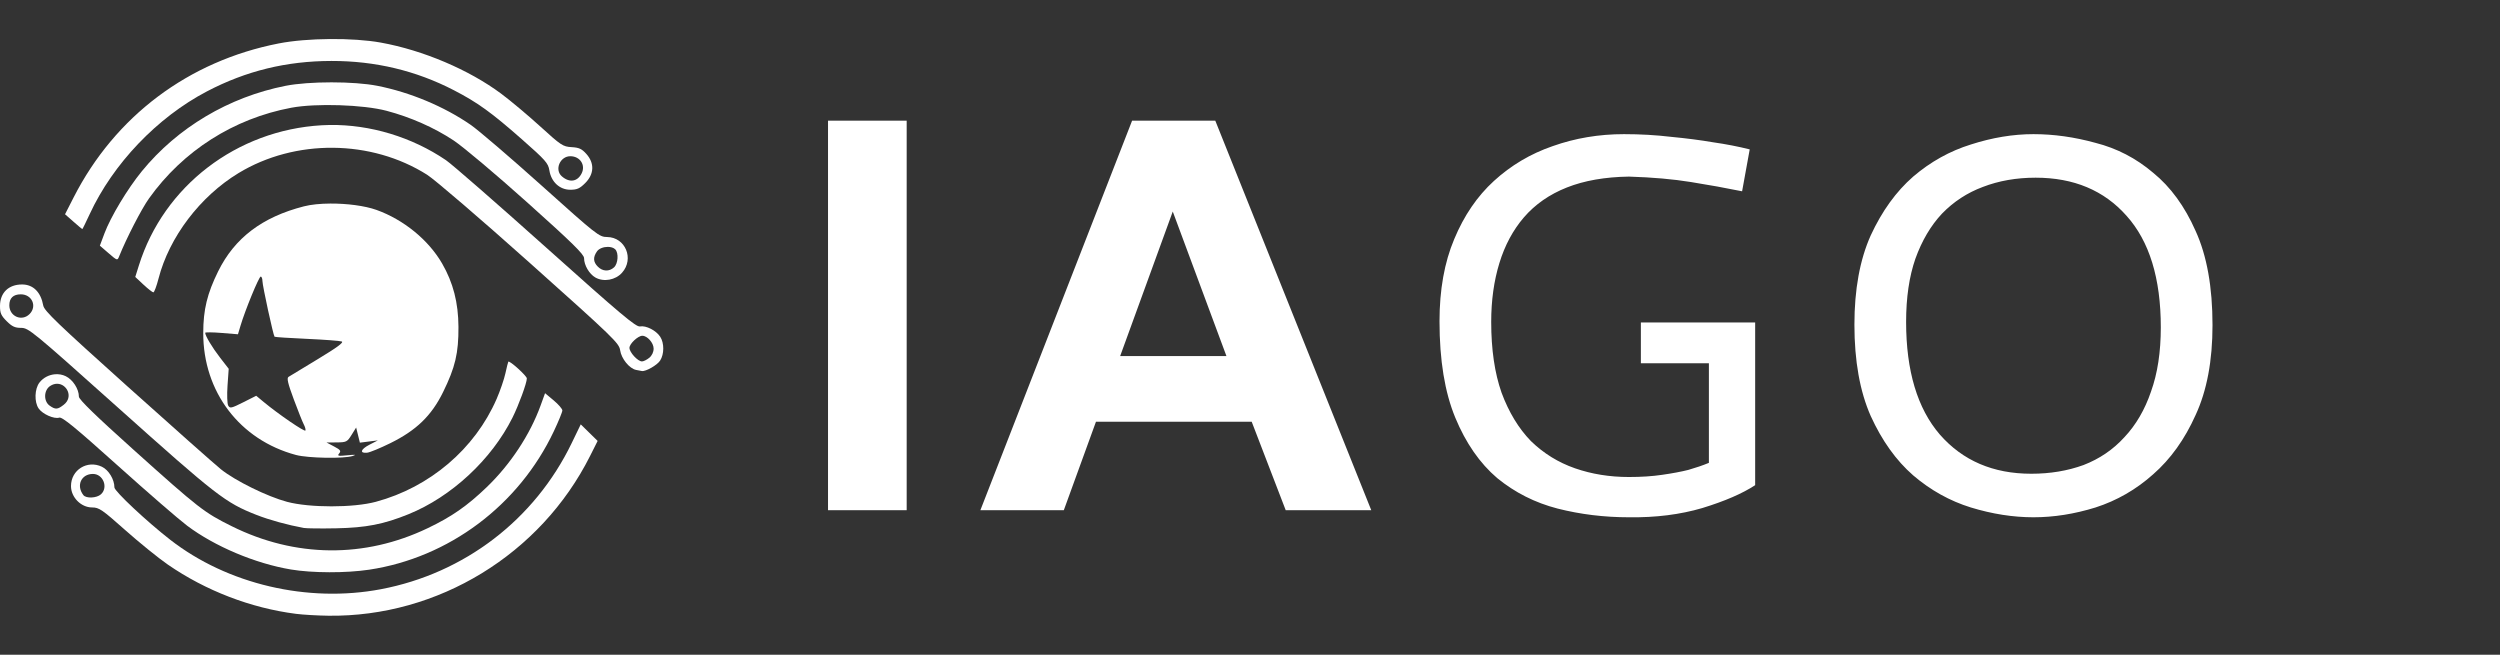 <svg width="294" height="77" viewBox="0 0 294 77" fill="none" xmlns="http://www.w3.org/2000/svg">
  <rect x="0" y="0" width="294" height="77" fill="#333333" stroke="none"/>
  <path d="M38.795 4.59C36.623 4.608 34.446 4.782 32.779 5.108C22.164 7.183 13.533 13.663 8.658 23.217L7.647 25.197L8.636 26.066C9.18 26.544 9.649 26.94 9.677 26.945C9.705 26.95 10.092 26.166 10.537 25.203C13.284 19.259 18.492 13.803 24.339 10.745C28.955 8.331 33.688 7.175 38.982 7.169C44.134 7.163 48.913 8.305 53.365 10.605C56.16 12.048 57.791 13.225 61.378 16.385C64.159 18.835 64.469 19.185 64.605 20.033C64.822 21.394 65.816 22.314 67.067 22.314C67.86 22.314 68.18 22.17 68.825 21.525C69.879 20.47 69.928 19.191 68.955 18.102C68.418 17.501 68.095 17.353 67.217 17.303C66.203 17.246 65.979 17.098 63.525 14.863C62.088 13.555 60.024 11.825 58.939 11.018C55.146 8.197 49.753 5.908 44.782 5.008C43.133 4.71 40.966 4.572 38.795 4.59ZM67.08 18.372C68.212 18.379 68.888 19.402 68.406 20.381C67.918 21.374 66.971 21.519 66.075 20.739C65.181 19.96 65.858 18.364 67.08 18.372Z" fill="white"/>
  <path d="M38.982 9.683C36.971 9.683 34.959 9.82 33.58 10.093C26.919 11.411 20.878 15.001 16.685 20.132C14.993 22.203 13.016 25.49 12.281 27.454L11.744 28.891L12.774 29.78C13.793 30.659 13.805 30.663 14.013 30.146C14.878 27.994 16.645 24.566 17.524 23.334C21.517 17.739 27.473 13.943 34.258 12.669C37.158 12.125 42.727 12.305 45.462 13.03C48.292 13.781 51.049 15 53.339 16.512C54.441 17.24 58.345 20.526 62.014 23.815C67.286 28.54 68.686 29.913 68.686 30.359C68.686 31.187 69.298 32.23 70.023 32.638C71.001 33.188 72.378 32.938 73.153 32.071C74.609 30.441 73.543 27.895 71.395 27.874C70.46 27.865 70.195 27.657 63.708 21.837C60.012 18.521 56.253 15.302 55.353 14.681C52.217 12.519 48.24 10.856 44.383 10.093C43.005 9.82 40.993 9.683 38.982 9.683ZM71.491 29.033C71.834 29.036 72.158 29.128 72.352 29.322C72.775 29.745 72.689 31.008 72.207 31.444C71.636 31.96 70.875 31.929 70.31 31.364C69.753 30.807 69.721 30.253 70.208 29.559C70.447 29.218 70.99 29.03 71.491 29.033Z" fill="white"/>
  <path d="M68.296 49.906L67.232 52.107C62.883 61.104 54.623 67.428 44.786 69.293C36.19 70.922 26.761 68.711 20.037 63.49C17.283 61.352 13.455 57.765 13.455 57.323C13.455 56.382 12.784 55.271 11.985 54.89C10.258 54.066 8.349 55.26 8.349 57.164C8.349 58.48 9.53 59.676 10.829 59.676C11.649 59.676 11.999 59.915 14.739 62.35C16.394 63.82 18.642 65.64 19.735 66.394C24.196 69.47 29.488 71.505 34.805 72.187C35.634 72.294 37.358 72.393 38.634 72.409C51.503 72.569 63.571 65.2 69.388 53.631L70.282 51.854L69.289 50.88L68.296 49.906ZM10.924 55.735C12.127 55.728 12.759 57.327 11.87 58.131C11.371 58.584 10.127 58.64 9.806 58.226C8.935 57.1 9.544 55.742 10.924 55.735Z" fill="white"/>
  <path d="M6.482 44.012C5.781 44.066 5.099 44.404 4.649 44.977C4.064 45.721 4.014 47.279 4.551 48.046C5.013 48.706 6.368 49.304 6.969 49.114C7.31 49.005 8.866 50.28 13.822 54.731C17.348 57.897 21.029 61.087 22.004 61.819C25.245 64.254 30.011 66.267 34.21 66.972C36.724 67.395 40.696 67.405 43.411 66.996C52.791 65.582 61.002 59.433 65.122 50.735C65.678 49.56 66.133 48.451 66.133 48.269C66.133 48.088 65.676 47.557 65.116 47.089L64.099 46.239L63.578 47.678C62.335 51.113 60.024 54.616 57.238 57.291C54.926 59.51 53.127 60.761 50.288 62.119C42.875 65.668 34.72 65.586 27.263 61.888C24.005 60.272 23.397 59.799 15.688 52.877C11.25 48.893 9.278 46.976 9.278 46.647C9.278 45.743 8.562 44.635 7.718 44.235C7.33 44.05 6.902 43.98 6.482 44.012ZM6.731 45.131C7.874 45.146 8.657 46.687 7.506 47.592C6.774 48.168 6.526 48.186 5.848 47.712C5.106 47.192 5.136 45.892 5.901 45.39C6.184 45.205 6.467 45.127 6.731 45.131Z" fill="white"/>
  <path d="M2.597 33.453C1.009 33.453 0.008 34.423 0 35.971C-0.004 36.813 0.126 37.111 0.784 37.769C1.414 38.399 1.757 38.558 2.485 38.558C3.359 38.558 3.84 38.954 13.857 47.919C25.463 58.307 26.517 59.123 30.163 60.553C31.686 61.15 33.857 61.748 35.733 62.088C36.052 62.146 37.775 62.164 39.562 62.128C43.048 62.058 45.124 61.653 48.032 60.475C53.084 58.428 57.806 54.045 60.267 49.117C61.002 47.646 61.956 45.04 61.956 44.503C61.956 44.201 59.914 42.357 59.778 42.535C59.743 42.582 59.59 43.194 59.438 43.896C59.286 44.598 58.819 45.958 58.401 46.919C55.844 52.791 50.546 57.303 44.203 59.011C41.56 59.723 36.423 59.725 33.761 59.016C31.439 58.398 27.666 56.541 25.986 55.191C25.284 54.626 20.324 50.228 14.963 45.417C6.791 38.084 5.195 36.552 5.086 35.932C4.805 34.353 3.902 33.453 2.597 33.453ZM2.447 34.613C3.765 34.613 4.39 36.02 3.476 36.934C2.563 37.847 1.097 37.208 1.097 35.898C1.097 35.055 1.561 34.613 2.447 34.613Z" fill="white"/>
  <path d="M38.782 14.697C38.465 14.702 38.15 14.713 37.836 14.731C27.833 15.306 19.254 21.883 16.333 31.214L15.907 32.572L16.877 33.477C17.41 33.974 17.931 34.381 18.036 34.381C18.14 34.381 18.413 33.652 18.643 32.761C19.897 27.893 23.527 23.103 28.042 20.361C34.708 16.312 43.656 16.391 50.237 20.557C51.13 21.122 56.573 25.796 62.331 30.942C72.166 39.73 72.81 40.353 72.93 41.195C73.071 42.182 74.021 43.349 74.809 43.504C75.079 43.557 75.381 43.614 75.481 43.632C75.935 43.711 77.273 42.949 77.626 42.412C78.118 41.66 78.126 40.341 77.641 39.602C77.156 38.86 75.968 38.255 75.264 38.389C74.797 38.479 73.002 36.969 64.213 29.098C58.441 23.93 53.144 19.311 52.442 18.834C48.431 16.111 43.523 14.633 38.782 14.697ZM75.537 39.486C76.128 39.486 76.866 40.325 76.866 40.995C76.866 41.406 76.667 41.824 76.347 42.083C76.062 42.314 75.679 42.503 75.496 42.503C75.007 42.503 74.023 41.436 74.023 40.906C74.023 40.43 75.03 39.486 75.537 39.486Z" fill="white"/>
  <path d="M38.84 23.938C37.678 23.945 36.581 24.051 35.742 24.266C30.841 25.521 27.595 27.98 25.657 31.905C24.364 34.524 23.905 36.418 23.901 39.159C23.89 46.075 28.191 51.733 34.805 53.504C36.22 53.883 40.466 53.958 41.481 53.622C41.947 53.467 41.783 53.446 40.857 53.54C39.759 53.653 39.636 53.625 39.888 53.321C40.129 53.03 40.033 52.899 39.289 52.507L38.402 52.038L39.601 52.028C40.732 52.018 40.831 51.968 41.342 51.148L41.883 50.277L42.103 51.167L42.322 52.057L43.379 51.923L44.435 51.79L43.446 52.299C42.396 52.84 42.259 53.332 43.184 53.237C43.489 53.206 44.708 52.704 45.891 52.122C48.956 50.615 50.742 48.89 52.099 46.126C53.539 43.194 53.93 41.536 53.915 38.442C53.9 35.595 53.295 33.245 51.996 30.994C50.393 28.218 47.468 25.829 44.275 24.686C42.889 24.191 40.776 23.927 38.84 23.938ZM30.659 32.525C30.769 32.525 30.861 32.759 30.862 33.047C30.865 33.591 32.139 39.451 32.287 39.599C32.334 39.645 34.042 39.758 36.083 39.849C38.124 39.941 39.97 40.08 40.186 40.157C40.464 40.257 39.653 40.857 37.401 42.217C35.654 43.272 34.092 44.219 33.931 44.321C33.706 44.464 33.849 45.079 34.548 46.962C35.048 48.312 35.579 49.641 35.727 49.917C35.874 50.193 35.962 50.514 35.922 50.629C35.85 50.835 32.764 48.727 31.017 47.278L30.131 46.542L28.595 47.316C27.203 48.016 27.038 48.052 26.838 47.697C26.716 47.478 26.68 46.434 26.757 45.337L26.896 43.369L25.886 42.066C24.963 40.875 24.13 39.485 24.13 39.137C24.13 39.061 24.997 39.068 26.057 39.154L27.984 39.31L28.287 38.296C28.83 36.475 30.453 32.525 30.659 32.525Z" fill="white"/>
  <path d="M97.375 60V14.188H106.625V60H97.375ZM161.261 60H151.199L147.199 49.594H128.886L125.105 60H115.292L133.136 14.188H142.917L161.261 60ZM144.23 41.875L137.917 24.875L131.73 41.875H144.23ZM204.871 22.496C202.993 22.112 200.988 21.749 198.854 21.408C196.764 21.067 194.332 20.853 191.559 20.768C188.742 20.811 186.31 21.237 184.263 22.048C182.215 22.859 180.529 24.032 179.207 25.568C177.927 27.061 176.966 28.853 176.326 30.944C175.686 33.035 175.366 35.339 175.366 37.856C175.366 41.099 175.772 43.872 176.582 46.176C177.436 48.48 178.588 50.379 180.038 51.872C181.532 53.323 183.26 54.389 185.222 55.072C187.185 55.755 189.297 56.096 191.559 56.096C193.009 56.096 194.311 56.011 195.462 55.84C196.657 55.669 197.681 55.477 198.535 55.264C199.431 55.008 200.241 54.731 200.966 54.432V42.72H192.967V37.92H206.407V57.056C204.913 58.037 202.844 58.933 200.199 59.744C197.596 60.512 194.716 60.875 191.559 60.832C188.657 60.832 185.863 60.491 183.174 59.808C180.529 59.125 178.161 57.931 176.07 56.224C174.022 54.475 172.38 52.107 171.142 49.12C169.905 46.133 169.286 42.357 169.286 37.792C169.286 34.08 169.862 30.859 171.014 28.128C172.166 25.355 173.724 23.072 175.686 21.28C177.692 19.445 179.996 18.08 182.598 17.184C185.244 16.245 188.038 15.776 190.983 15.776C192.903 15.776 194.759 15.883 196.551 16.096C198.343 16.267 199.985 16.48 201.479 16.736C202.972 16.949 204.401 17.227 205.767 17.568L204.871 22.496ZM218.079 38.176C218.079 34.037 218.719 30.539 219.999 27.68C221.322 24.821 222.986 22.517 224.991 20.768C227.039 19.019 229.3 17.76 231.775 16.992C234.292 16.181 236.746 15.776 239.135 15.776C241.524 15.776 243.956 16.117 246.431 16.8C248.948 17.44 251.21 18.613 253.215 20.32C255.263 21.984 256.927 24.267 258.207 27.168C259.53 30.069 260.191 33.76 260.191 38.24C260.191 42.421 259.53 45.941 258.207 48.8C256.927 51.659 255.263 53.984 253.215 55.776C251.21 57.568 248.948 58.869 246.431 59.68C243.956 60.448 241.524 60.832 239.135 60.832C236.746 60.832 234.292 60.448 231.775 59.68C229.3 58.912 227.039 57.653 224.991 55.904C222.986 54.155 221.322 51.829 219.999 48.928C218.719 46.027 218.079 42.443 218.079 38.176ZM254.111 38.496C254.111 32.736 252.767 28.363 250.079 25.376C247.434 22.389 243.871 20.896 239.391 20.896C237.13 20.896 235.06 21.259 233.183 21.984C231.348 22.667 229.748 23.712 228.383 25.12C227.06 26.528 226.015 28.299 225.247 30.432C224.522 32.523 224.159 34.997 224.159 37.856C224.159 43.616 225.482 48.032 228.127 51.104C230.815 54.176 234.399 55.712 238.879 55.712C241.098 55.712 243.146 55.371 245.023 54.688C246.9 53.963 248.5 52.875 249.823 51.424C251.188 49.973 252.234 48.181 252.959 46.048C253.727 43.915 254.111 41.397 254.111 38.496Z" fill="white"/>
  </svg>
  